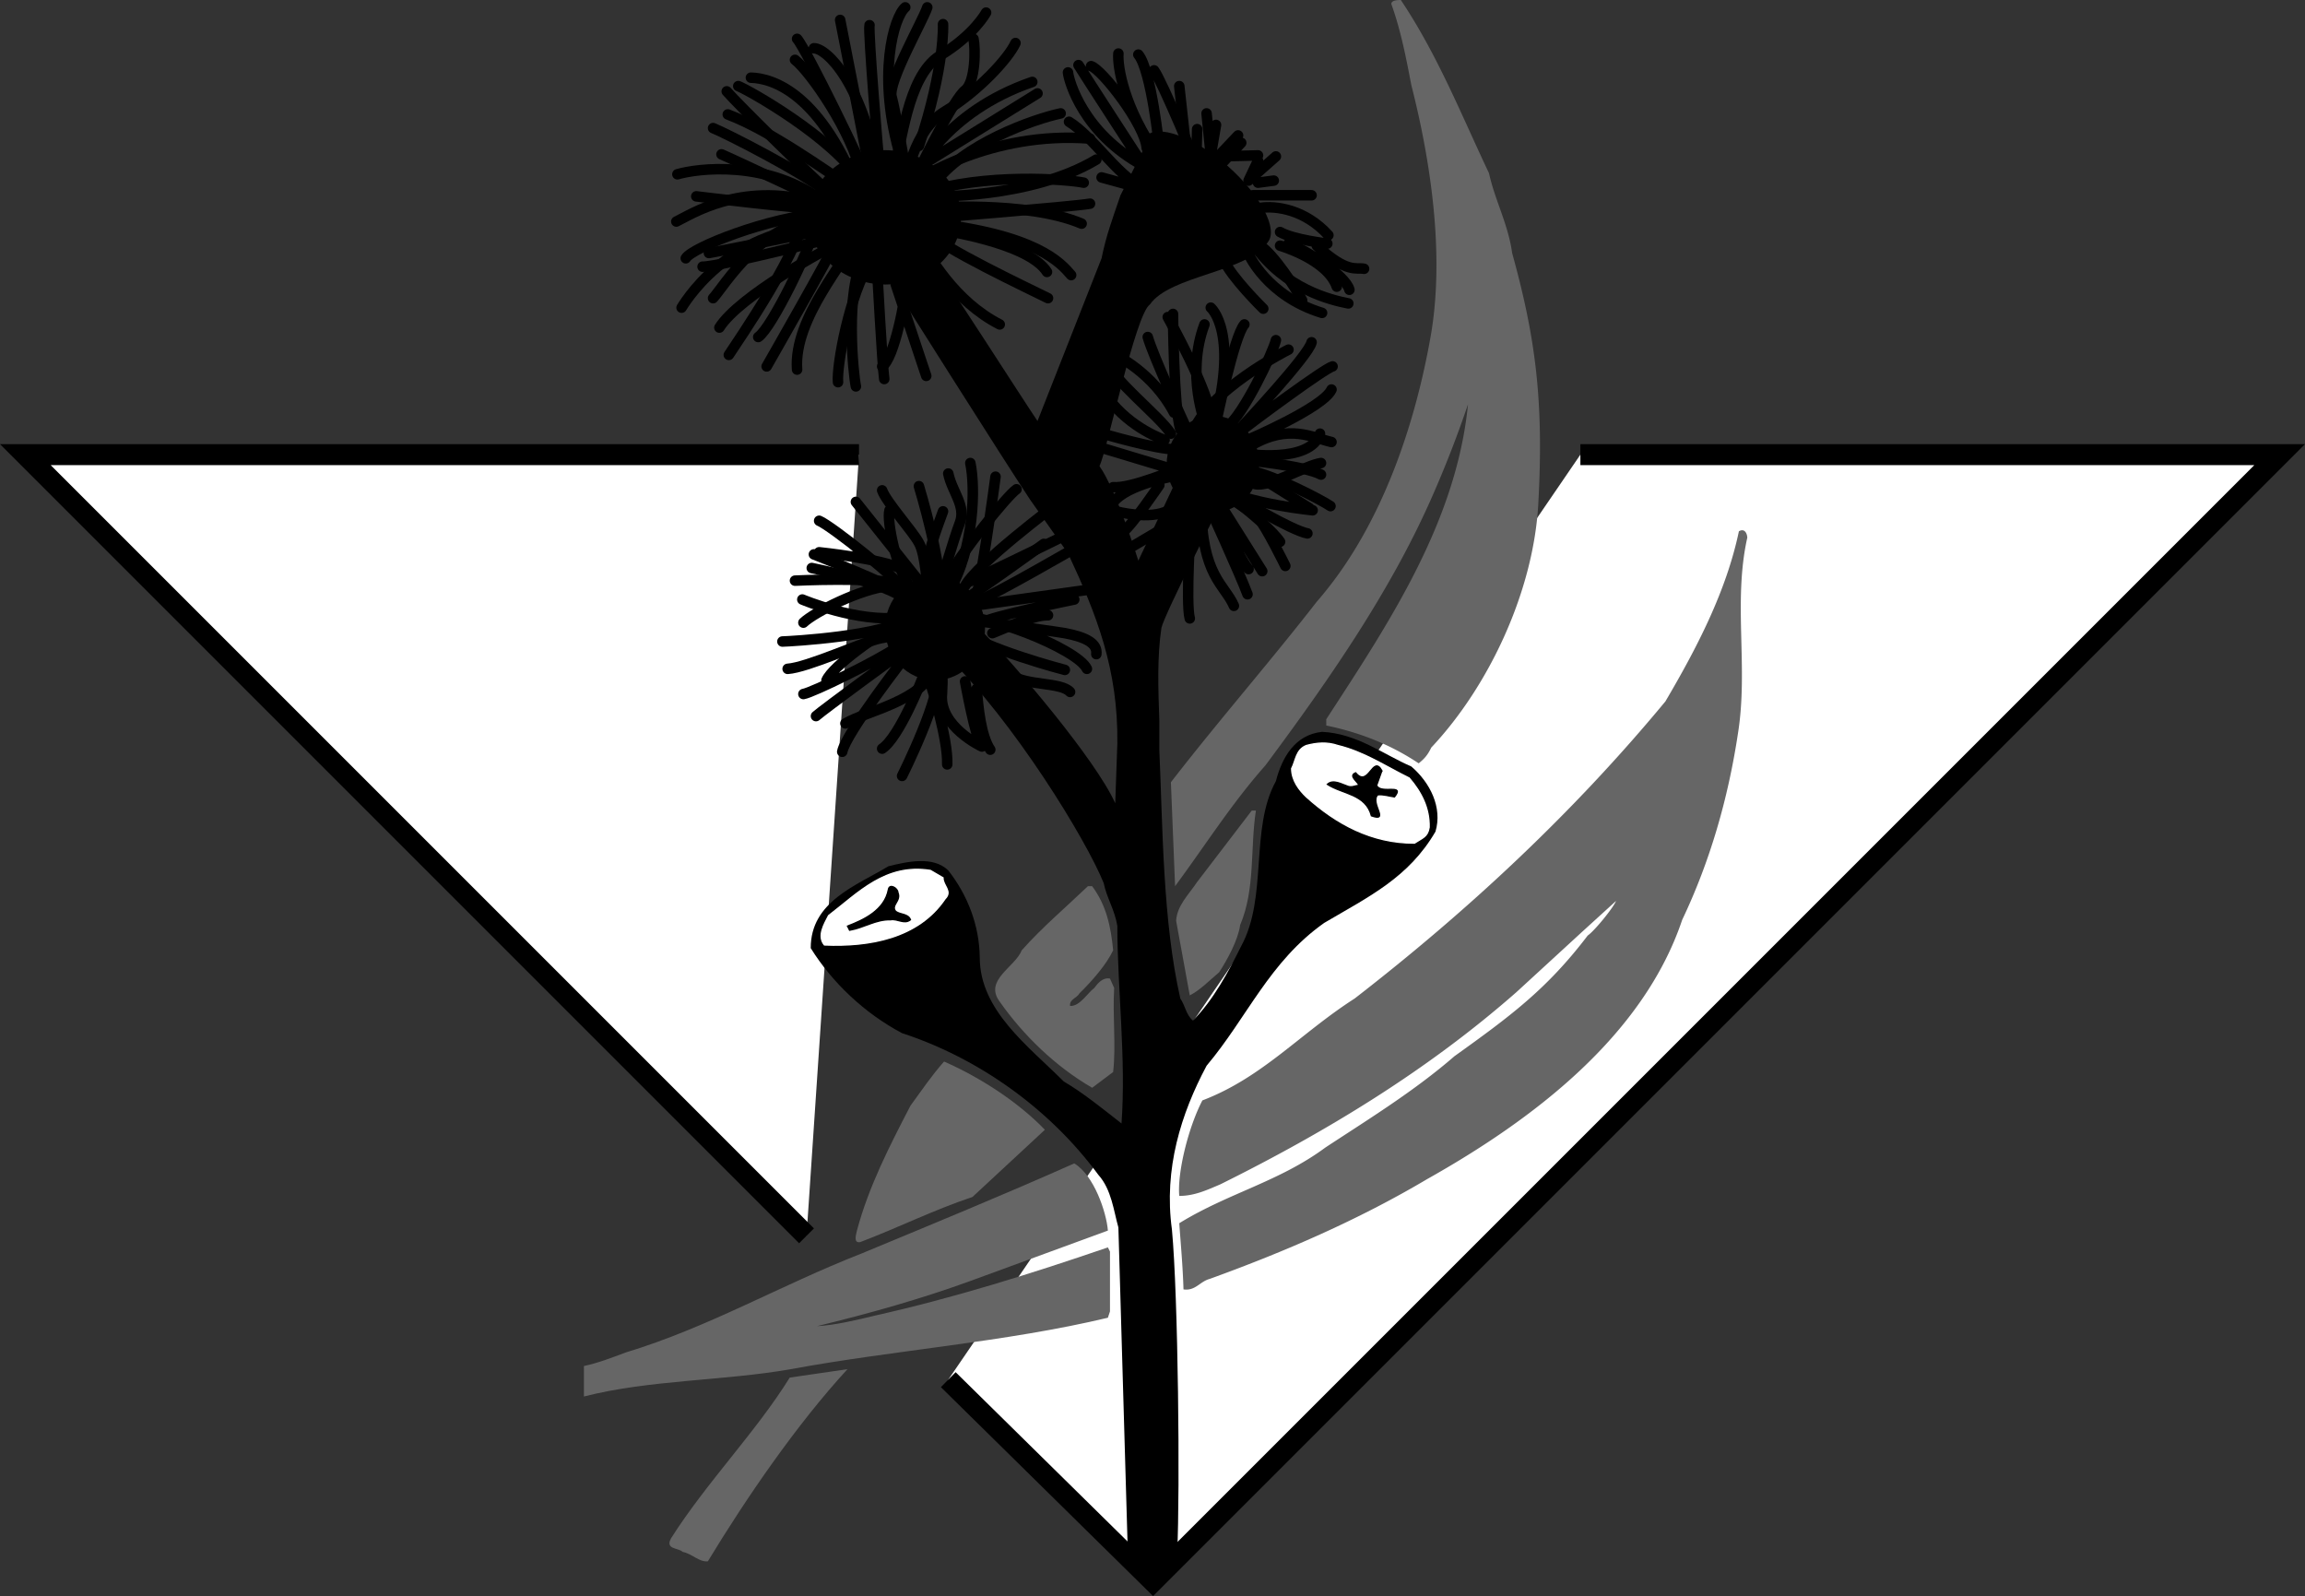 <svg xmlns="http://www.w3.org/2000/svg" width="219.528" height="152.006"><rect width="100%" height="100%" fill="#333333" stroke="none"/><path fill="#fff" stroke="#000" stroke-width="2" d="M81.813 43.3H2.414l74.399 74.4m13.5 13.698 19.5 19.2L217.113 43.3h-66.597"/><path fill="#666" d="M111.516 74.5c4.672-6.027 9.402-11.414 13.898-17.2 6.078-6.964 9.375-16.726 10.899-25.6 1.242-7.567-.028-16.255-1.899-23.602-.508-2.63-.98-5.125-1.898-7.7-.035-.394.64-.394.898-.398 3.504 5.23 5.762 10.934 8.399 16.5.57 2.59 1.836 4.887 2.203 7.598 2.207 7.98 3.023 13.976 2.5 23.703-.406 8.406-4.688 17.543-10.203 23.398-.344.719-.664 1.074-1.2 1.5-2.71-1.812-5.68-2.96-8.8-3.601V68.5c5.89-9.059 12.386-18.719 13.5-30a104.432 104.432 0 0 1-3.2 8.3c-4.011 9.317-10.07 17.99-16.097 26.098-3.242 3.653-5.774 7.692-8.602 11.5l-.398-9.898m39 14.398-6.102 5.602c-8.367 7.355-17.949 13.219-28.199 18.3-1.277.54-2.445 1.095-3.902 1.098-.203-2.222.882-6.578 2.203-9.097 5.71-2.172 9.332-6.39 14.5-9.703C139.77 86.77 149.789 77.46 158.613 66.8c2.977-5.063 5.79-10.446 7-16.203.532-.301.77.172.801.601-1.379 6.145.125 12.375-.898 18.7-.938 6.183-2.66 12.156-5.301 17.699-3.734 11.129-14.309 19.09-24.3 24.703-6.56 3.89-13.532 6.902-20.7 9.5-.95.254-1.363 1.164-2.5 1-.063-2.215-.281-4.57-.402-6.301 4.636-2.863 9.515-3.953 13.902-7.2 4.09-2.69 8.484-5.386 12.3-8.702 5.255-3.77 8.778-6.344 12.7-11.5.633-.43 2.414-2.606 2.7-3.297l-3.4 3.097"/><path d="M110.414 68.598c-.011.949.012 1.914 0 2.8.328 7.489.328 16.36 2 23.7.465.66.547 1.57 1.2 2.101 1.917-1.918 3.386-4.648 4.601-7.101 2.547-4.676.805-11.172 3.3-15.7.59-2.28 1.821-4.421 4.4-4.699 3.32.16 5.816 2.14 8.5 3.301 1.788 1.531 2.98 3.906 2.3 6.2-2.57 4.402-6.332 6.183-10.602 8.698-5.234 3.7-7.332 9.008-11.199 13.602-2.43 4.555-4.094 9.82-3.3 15.598.593 6.3.785 24.797.5 30.8l-2.399 2.403-2.3-2.403-.9-31c-.448-1.558-.644-3.597-1.902-5-4.683-6.359-11.496-11.152-18.699-13.5-3.566-1.886-6.656-4.816-8.699-8.097-.016-4.446 4.34-5.95 7.398-7.801 1.813-.445 4.27-1 5.7.398 1.855 2.364 2.964 5.254 3 8.301.004 5.035 4.636 8.438 8 11.801 1.906 1.113 3.882 2.738 5.5 4 .445-6.172-.387-12.746-.399-18.8-.226-1.513-1.02-2.7-1.3-4.102-1.66-4.102-8.45-15.274-15.098-21.797l3.5-2.203c3.27 3.382 10.808 12.214 12.699 16.402l.2-5.7c.089-7.038-1.97-12.265-4.7-18.1l-3.602-5.102C95.535 43.723 85.7 28.12 83.215 24.199h5.098c1.293 1.602 9.363 14.254 10.5 15.899l6.101-15.5c.442-2.18 1-3.649 1.801-6l2.2-4.399 11.8 8.899c-1.953 2.851-9.262 3.12-11.2 5.902-1.386.941-4.058 13.863-4.8 15.398 1.574 2.176 3.7 9 3.7 9l5.1-10.8 2.9 5.101s-5.5 10.75-5.802 12.102c-.41 2.719-.308 5.804-.199 8.797"/><path fill="#fff" d="M134.215 74.098c1.16 1.343 1.95 2.89 1.898 4.703-.144.918-.64.996-1.398 1.5-4.055.011-7.422-1.809-10.3-4.403-.684-.652-1.395-1.566-1.4-2.699.4-.765.4-1.797 1.4-2.199 1.019-.27 1.968-.348 3 0 2.491.602 4.472 1.945 6.8 3.098"/><path fill="none" stroke="#fff" stroke-linecap="square" stroke-miterlimit="2" stroke-width=".12" d="M134.215 74.098c1.16 1.343 1.95 2.89 1.898 4.703-.144.918-.64.996-1.398 1.5-4.055.011-7.422-1.809-10.3-4.403-.684-.652-1.395-1.566-1.4-2.699.4-.765.4-1.797 1.4-2.199 1.019-.27 1.968-.348 3 0 2.491.602 4.472 1.945 6.8 3.098zm0 0"/><path d="m131.613 73.398-.5 1.403c.38.879 2.754-.23 1.7 1.097-.489-.058-1.004-.257-1.598-.199-.75.774 1.187 2.633-.602 2-.546-2.097-2.765-2.058-4.199-3 .563-.523 1.356-.008 2 .2.387.109.664-.09 1-.098-.058-.348-1.05-.903-.3-1.203 1.23 1.488 1.624-1.797 2.5-.2"/><path fill="none" stroke="#000" stroke-linecap="square" stroke-miterlimit="2" stroke-width=".12" d="m131.613 73.398-.5 1.403c.38.879 2.754-.23 1.7 1.097-.489-.058-1.004-.257-1.598-.199-.75.774 1.187 2.633-.602 2-.546-2.097-2.765-2.058-4.199-3 .563-.523 1.356-.008 2 .2.387.109.664-.09 1-.098-.058-.348-1.05-.903-.3-1.203 1.23 1.488 1.624-1.797 2.5-.2zm0 0"/><path fill="#666" d="M112.016 87.7c.074-1.446 1.18-2.477 2-3.7l5.199-6.8h.398c-.554 3.55-.043 7.468-1.5 10.898-.203 1.441-1.214 3.285-2 4.5-.957.804-1.808 1.695-2.8 2.203l-1.297-7.102"/><path fill="#fff" d="M89.813 83.598c-.02.754.93 1.27.203 2-2.559 3.785-7.235 4.578-11.5 4.402-.723-.855-.008-2.004.398-2.8 2.84-2.173 5.414-4.985 9.7-4.302l1.199.7"/><path fill="none" stroke="#fff" stroke-linecap="square" stroke-miterlimit="2" stroke-width=".12" d="M89.813 83.598c-.02.754.93 1.27.203 2-2.559 3.785-7.235 4.578-11.5 4.402-.723-.855-.008-2.004.398-2.8 2.84-2.173 5.414-4.985 9.7-4.302zm0 0"/><path fill="#666" d="M104.016 103.598c-3.492-2.02-6.582-5.028-8.801-8.2-1.543-2.054 1.469-3.285 2.098-4.898 1.945-2.188 4.242-4.129 6.3-6.102h.403c1.36 1.836 1.777 3.836 2 6.102-.621 1.336-1.965 2.883-3.203 4.098-.27.488-.98.566-.899 1.203.906.074 1.66-1.23 2.301-1.703.348-.477.824-1.032 1.5-.899l.398.899c-.164 2.609.192 5.46-.097 8l-2 1.5"/><path d="M85.516 85c.355.816-.711 1.215-.203 1.8.441.325 1.191.208 1.402.798-.605.476-1.2-.118-1.902 0-1.395-.04-2.504.754-3.899 1l-.199-.399c1.555-.597 3.535-1.512 3.898-3.5.11-.586.903-.11.903.301"/><path fill="none" stroke="#000" stroke-linecap="square" stroke-miterlimit="2" stroke-width=".12" d="M85.516 85c.355.816-.711 1.215-.203 1.8.441.325 1.191.208 1.402.798-.605.476-1.2-.118-1.902 0-1.395-.04-2.504.754-3.899 1l-.199-.399c1.555-.597 3.535-1.512 3.898-3.5.11-.586.903-.11.903.301zm0 0"/><path fill="#666" d="M92.613 114c-3.77 1.262-7.02 2.906-10.699 4.3-.676.11-.36-.76-.3-1.1 1.128-4.216 3.109-8.055 5.101-11.9 1.098-1.503 1.988-2.831 3.2-4.202 3.46 1.53 7.046 3.847 9.6 6.5L92.614 114m-.2 8c-4.722 1.715-9.633 3.102-14.601 4.3 1.722-.089 3.703-.566 5.5-1 7.59-1.702 14.914-4 22.203-6.5l.199.4v5.698l-.2.602c-9.78 2.336-20.398 3.086-30.202 4.898-6.309 1.118-13.438 1-19.7 2.602v-2.902c1.352-.286 2.657-.797 4-1.297 7.883-2.39 14.696-6.39 22.403-9.403 6.867-2.851 13.52-5.582 20.297-8.597 1.875 1.125 3.062 4.637 3.203 6.398L92.414 122m-11.699 8.398c-4.824 5.239-9.652 12.286-13.3 18.301-.829.086-1.54-.746-2.4-.898-.37-.403-1.714-.207-1.1-1.301 3.343-5.281 8.066-10.09 11.3-15.3l5.5-.802"/><path fill="none" stroke="#000" stroke-linecap="round" stroke-linejoin="round" d="M80.016 1.898 82.813 16.2m1 0c-.149-1-1.149-13.25-1-13.802M86.215.7c-1.05.874-2.8 6.5-.402 14.398"/><path fill="none" stroke="#000" stroke-linecap="round" stroke-linejoin="round" d="M88.313.7c-.399 1.25-3.774 7.124-3.399 8.5.375 1.374 1.301 6.698 1.301 6.698"/><path fill="none" stroke="#000" stroke-linecap="round" stroke-linejoin="round" d="M85.215 15.398c.7-1.199 1.074-8.074 4.3-10.097 3.274-1.977 4.4-4.102 4.4-4.102"/><path fill="none" stroke="#000" stroke-linecap="round" stroke-linejoin="round" d="M89.813 2.3s.226 3.9-2.297 11.598"/><path fill="none" stroke="#000" stroke-linecap="round" stroke-linejoin="round" d="M96.715 4.098c-.676 1.476-3.55 4.601-6.7 6.5-3.1 1.851-3.702 6.601-3.702 6.601"/><path fill="none" stroke="#000" stroke-linecap="round" stroke-linejoin="round" d="M92.715 3.7c.2.874.2 4.124-.8 4.898-1 .726-4 6.8-4 6.8"/><path fill="none" stroke="#000" stroke-linecap="round" stroke-linejoin="round" d="M87.313 16.598s2.601-5.899 11-8.797m.5 1.097-12.098 7.5m.598.802s6.976-4.75 16.5-4"/><path fill="none" stroke="#000" stroke-linecap="round" stroke-linejoin="round" d="M101.016 10.8c-2.477.524-9.352 2.9-12.102 6.798m-.199 1.102s9.45.25 15.7-3.5"/><path fill="none" stroke="#000" stroke-linecap="round" stroke-linejoin="round" d="M103.215 17.398c-1.55-.324-9.426-.949-15.402 1m.601 1.402s9.375-.726 14.602 1.5"/><path fill="none" stroke="#000" stroke-linecap="round" stroke-linejoin="round" d="M103.813 19.398c-1.774.301-15.598 1.403-15.598 1.403m11.598 7.597c-1.649-.824-10.399-4.949-11.399-6.3m-.898.602c1.023 1.75 3.398 6 7.699 8.198m6.801-4.698c-.977-1.126-3.227-3.876-13.703-5"/><path fill="none" stroke="#000" stroke-linecap="round" stroke-linejoin="round" d="M89.516 21.898s8.398 1.176 10.199 4m-11.5 9.902-2.902-8.702m-1.297 7.8c1.148-.699 2.273-6.574 2.297-8.097"/><path fill="none" stroke="#000" stroke-linecap="round" stroke-linejoin="round" d="M83.516 25.3s.523 9.65.699 10.798m-2.699.702c-.227-.976-1.102-9.226.797-12.402M81.016 23.2c-.102 1.374-5.477 7-5.102 12"/><path fill="none" stroke="#000" stroke-linecap="round" stroke-linejoin="round" d="M79.813 36.398c-.149-1.574 1.101-8.449 3.101-11.5M79.715 22.8c-.426 1.15-6.7 12.098-6.7 12.098M69.414 33.8c.625-.976 7.25-10.476 7.5-14.402m.5 2.802c-.25 1.374-3.875 9-5.199 9.898"/><path fill="none" stroke="#000" stroke-linecap="round" stroke-linejoin="round" d="M80.016 23.098c-1.352.601-9.602 5.101-11.5 8.101m-3.203-6.601c.601-1.024 7.851-3.899 13.101-4.297M66.313 18.7s10.226 1.25 12 1.198"/><path fill="none" stroke="#000" stroke-linecap="round" stroke-linejoin="round" d="M64.414 21.098c1.375-.649 6-3.774 13.102-1.899M69.215 8.7c1.2 1.374 7.324 7.374 9.098 9"/><path fill="none" stroke="#000" stroke-linecap="round" stroke-linejoin="round" d="M80.414 17.398c-1.5-.949-7-4.949-11.101-6.5m1-2.698c.976.374 8.976 4.874 11.601 9M75.715 5.7c1.45 1.124 5.45 6.874 6.3 10.898"/><path fill="none" stroke="#000" stroke-linecap="round" stroke-linejoin="round" d="M75.914 3.7c.75.75 6.5 12.5 6.801 13.698m-5.199-12.8c1.148-.024 4.773 3.226 6.297 12.8m-12.297-10c2.023.051 6.773 1.426 10.5 11.5M67.914 12.2c1.25.5 8.625 4.25 11 6.198M68.715 14.7c1.45.624 10.5 4.898 10.5 4.898"/><path fill="none" stroke="#000" stroke-linecap="round" stroke-linejoin="round" d="M64.516 16.598c1.773-.524 8.648-1.524 14.199 2.8m-11.801 6c1.5.051 14.602-3.3 14.602-3.3"/><path fill="none" stroke="#000" stroke-linecap="round" stroke-linejoin="round" d="M67.914 28.398c1-1.074 4.75-7.449 10.602-7.699"/><path fill="none" stroke="#000" stroke-linecap="round" stroke-linejoin="round" d="M64.914 29.3c.75-1.226 5.5-8.35 15.301-7.702"/><path fill="none" stroke="#000" stroke-linecap="round" stroke-linejoin="round" d="M67.516 24.098c1.648-.274 14.297-2.899 14.297-2.899m26.902-3.399c-2.3-1.1-4.676-4.85-6.902-6.202m3.101 5.3 5.102 1.403M102.715 6.2c.45.75 6.2 9.6 6.2 9.6-5.75-3.1-7.126-8.1-7.2-8.902m2.199-.598c1 .274 5.125 5.524 5.301 7.798m1.199 0s-.75-7.399-2-8.899m1.5 1.501c.75 1 4.25 9.374 4.5 10.198"/><path fill="none" stroke="#000" stroke-linecap="round" stroke-linejoin="round" d="M112.313 8.2s.726 6.624.902 8.198m.598 2.802.203-6.9m.898-1.5.399 4 .5-2.902m.703 3.5 1.699-1.8m1.598 1.202-3.797.098 1.898-2m3.602 2-2.602 2.301.899-1.898m1.5 1.899-1.5.198m-.5 1.2h5.601m-4.898 1.202c1.523-.226 4.273.15 6.5 2.598m-.102.802s-3.25-.376-4.5-1.102m-1.601 7.3s-3.024-2.949-3.797-4.699m2.398-.499s1.75 4 7 5.6"/><path fill="none" stroke="#000" stroke-linecap="round" stroke-linejoin="round" d="M124.016 28.598c-.602-1.149-2.727-4.399-4-5.2m1.898 0s4.5 1.301 5.399 3.903"/><path fill="none" stroke="#000" stroke-linecap="round" stroke-linejoin="round" d="M128.516 27.598c-.352-1.399-4.352-3.899-5.801-4.399m7.199 2.399c-.75-.149-1.625.476-4.5-2.2m3 5.5c-1.625-.324-6-1.324-9-5.597M106.516 5.098c-.102 1.226.523 5.226 3.797 9.8m.601 27s-3.25-1.074-5.398-4m-.5 3.402s5.148 1.524 7 1.5m-.301 1.9-8.3-2.5m2.601 4.198c1.648.176 6.297-1.8 6.297-1.8m-.297.702c-.727.15-5.352 1.024-6.203 2.9m4.601-2s-2.625 3.874-3.5 4.5"/><path fill="none" stroke="#000" stroke-linecap="round" stroke-linejoin="round" d="M106.313 48.7s3.226.874 5-.102m.5 1.102-4.399 2.6m4-1.702-2.199 4.8m3.598-4.598-3.399 5.598m2.102-15.098c-1.102-1.726-5.852-5.35-5.801-6.702m.5-.798s3.574 1.65 5.598 5.5m1 1.098s-3.024-6.574-3.5-8.3"/><path fill="none" stroke="#000" stroke-linecap="round" stroke-linejoin="round" d="M111.715 29.898s.074 8.926.7 11m2.398-.5s-1.899-4.699-.098-9.5"/><path fill="none" stroke="#000" stroke-linecap="round" stroke-linejoin="round" d="M111.215 30.2s4.074 7.25 4.098 9.698m.5.402s1.726-8.35 2.703-9.402"/><path fill="none" stroke="#000" stroke-linecap="round" stroke-linejoin="round" d="M115.313 29.3s2.851 2.4.101 11.798m6.102-8.7c-.227 1.051-3.102 7.176-4.703 8.301"/><path fill="none" stroke="#000" stroke-linecap="round" stroke-linejoin="round" d="M122.715 33.3s-7.8 3.9-9.2 8.098m4.798-.8s6.351-6.774 6.601-8m2 2.3c-.75.176-7.5 5.176-9.199 6.5m1.098.5s7.226-3.074 8-4.8m0 5c-1.774-.399-4.024-1.774-7.598.3"/><path fill="none" stroke="#000" stroke-linecap="round" stroke-linejoin="round" d="M118.516 43.2s6.273 1 7.199-1.9m.098 2.798c-1.524.226-4.899 2.351-6.297 2-1.352-.399-4.5-1.899-4.5-1.899"/><path fill="none" stroke="#000" stroke-linecap="round" stroke-linejoin="round" d="M118.414 43.8s5.75.524 7.399 1.4m.902 3c-.926-.626-5.3-2.876-7.402-3.302m-.5 11.7c-.649-1.774-3.899-8.899-3.899-8.899m1.102 1.001s2.148 4.75 2.898 5.5m1.301.198-4.402-7m8.703 3.402c-1.352-.226-6.852-3.35-8.102-4.5m6 7.598s-1.875-3.824-2.601-4.597c-.774-.727-4.5-3-4.5-3"/><path fill="none" stroke="#000" stroke-linecap="round" stroke-linejoin="round" d="M125.016 48.598c-1.477-.149-8.352-1.024-10.102-3m9.801 2.8-7.2-4.5m-4.202 15c-.399-1.449.101-9.199.101-9.199m4.102 8.001c-.852-2-3.102-2.876-3.102-9.602"/><path fill="none" stroke="#000" stroke-linecap="round" stroke-linejoin="round" d="M121.914 51.598c-1.375-2.024-7.699-6.5-7.699-6.5m-19.902 26.3c-.899-1.324-1.149-4.074-1.297-5.8m-1.102-.7s1 5.551 1.602 6.2c0 0-4.102-1.899-3.801-5 .2-3.149-.3-3.899-.3-3.899m-.7 3.199s1.574 4.926 1.5 7.403"/><path fill="none" stroke="#000" stroke-linecap="round" stroke-linejoin="round" d="M85.914 73.898s3.875-7.699 3.399-10.097m-1.5.899s-2.149 5.5-3.797 6.6"/><path fill="none" stroke="#000" stroke-linecap="round" stroke-linejoin="round" d="M80.516 68.898c2.023-1.199 7.523-2.199 8.398-5.3"/><path fill="none" stroke="#000" stroke-linecap="round" stroke-linejoin="round" d="M86.414 62.3s-5.875 7.524-6.199 9.298m5.699-9.5s-7.5 5.476-8.199 6.101m-1.199-2.101c.898-.149 7.023-3.149 9-4.5M78.715 64.8c.574-1.35 5.074-4.6 7-5.402"/><path fill="none" stroke="#000" stroke-linecap="round" stroke-linejoin="round" d="M75.016 63.7c1.898-.126 7.023-2.5 8.797-2.9 1.726-.35 3.601-.5 3.601-.5m-12.898.798c.898-.024 9.648-.524 11.898-2.2m-10-1.8s5.25 2.226 9.399 1.703"/><path fill="none" stroke="#000" stroke-linecap="round" stroke-linejoin="round" d="M76.516 59.3c1.023-.976 5.398-3.226 8.199-3.5 2.7-.226 4 1.098 4 1.098"/><path fill="none" stroke="#000" stroke-linecap="round" stroke-linejoin="round" d="M77.313 54.098s7.351 1.476 8.902 3"/><path fill="none" stroke="#000" stroke-linecap="round" stroke-linejoin="round" d="M75.715 55.3s7.324-.35 10 .298"/><path fill="none" stroke="#000" stroke-linecap="round" stroke-linejoin="round" d="M77.516 52.8s7.398 2.9 8.5 3.798m-8-7c1.148.476 7.648 5.601 8.699 7.203"/><path fill="none" stroke="#000" stroke-linecap="round" stroke-linejoin="round" d="M78.016 52.598s5.898.601 7.898 1.601M81.516 47.8l6.297 7.9m-3.797-9c.398 1.124 2.898 3.874 3.5 5 .648 1.124.797 4.398.797 4.398"/><path fill="none" stroke="#000" stroke-linecap="round" stroke-linejoin="round" d="M84.715 48.598c-.3.976.7 5.851 2 7.3m.801-9.598s2.398 7.9 1.898 10.298m.899-11.5c.351 1.726 1.726 3.101 1.101 4.703-.625 1.648-1.699 5.398-1.699 5.398"/><path fill="none" stroke="#000" stroke-linecap="round" stroke-linejoin="round" d="M89.813 48.7c-.524 1.5-1.774 4.5-1.297 5.698.523 1.301 1.398 4 1.398 4m2.5-14.3c.5 2.351.375 8.101-2 12.203"/><path fill="none" stroke="#000" stroke-linecap="round" stroke-linejoin="round" d="M96.813 46.598c-.899.601-5.399 6.226-6.399 8.203m10.102-6.703s-7.477 5.601-8.602 7.703m7.5-4.001s-7.625 5.524-8.5 5.9"/><path fill="none" stroke="#000" stroke-linecap="round" stroke-linejoin="round" d="M92.313 55.398s7.476-3.574 8.5-4.097m1.402.999s-7.176 4.15-9 4.9"/><path fill="none" stroke="#000" stroke-linecap="round" stroke-linejoin="round" d="M94.813 45.398s-1.649 12.426-2.297 12.903m10.898-2.101-13.601 1.898m12.5-1s-7.899 1.601-8.797 2.203m6.297-.703c-1.399-.024-3.774 1.101-5.297 1.703m7.398 5.597c-.875-.949-4.125-.574-5.601-1.597-1.524-.977-5-3.102-5-3.102m10.101 2.601s-7.625-1.976-10.101-3.902"/><path fill="none" stroke="#000" stroke-linecap="round" stroke-linejoin="round" d="M104.414 62.3c.125-.976-.875-1.6-3-2-2.125-.35-11-1.5-11-1.5 3-.726 12.25 3.024 13.102 4.9"/><path d="M84.313 14.3c-4.028.036-7.27 2.884-7.297 6.4.027 3.515 3.27 6.362 7.297 6.398 3.98-.036 7.222-2.883 7.203-6.399.02-3.515-3.223-6.363-7.203-6.398m32.601 1.499c-3.219-2.784-6.695-4.038-7.8-2.8-1.083 1.262.624 4.543 3.8 7.3 3.219 2.833 6.696 4.087 7.801 2.798 1.082-1.211-.625-4.489-3.8-7.297M89.016 54.898c-2.614-.023-4.75 2.192-4.703 4.903-.047 2.758 2.09 4.972 4.703 5 2.66-.028 4.797-2.242 4.797-5 0-2.711-2.137-4.926-4.797-4.903m26.5-15.3c-2.418.004-4.399 2.062-4.403 4.601.004 2.54 1.985 4.598 4.403 4.602 2.465-.004 4.441-2.063 4.398-4.602.043-2.539-1.933-4.597-4.398-4.601"/></svg>

